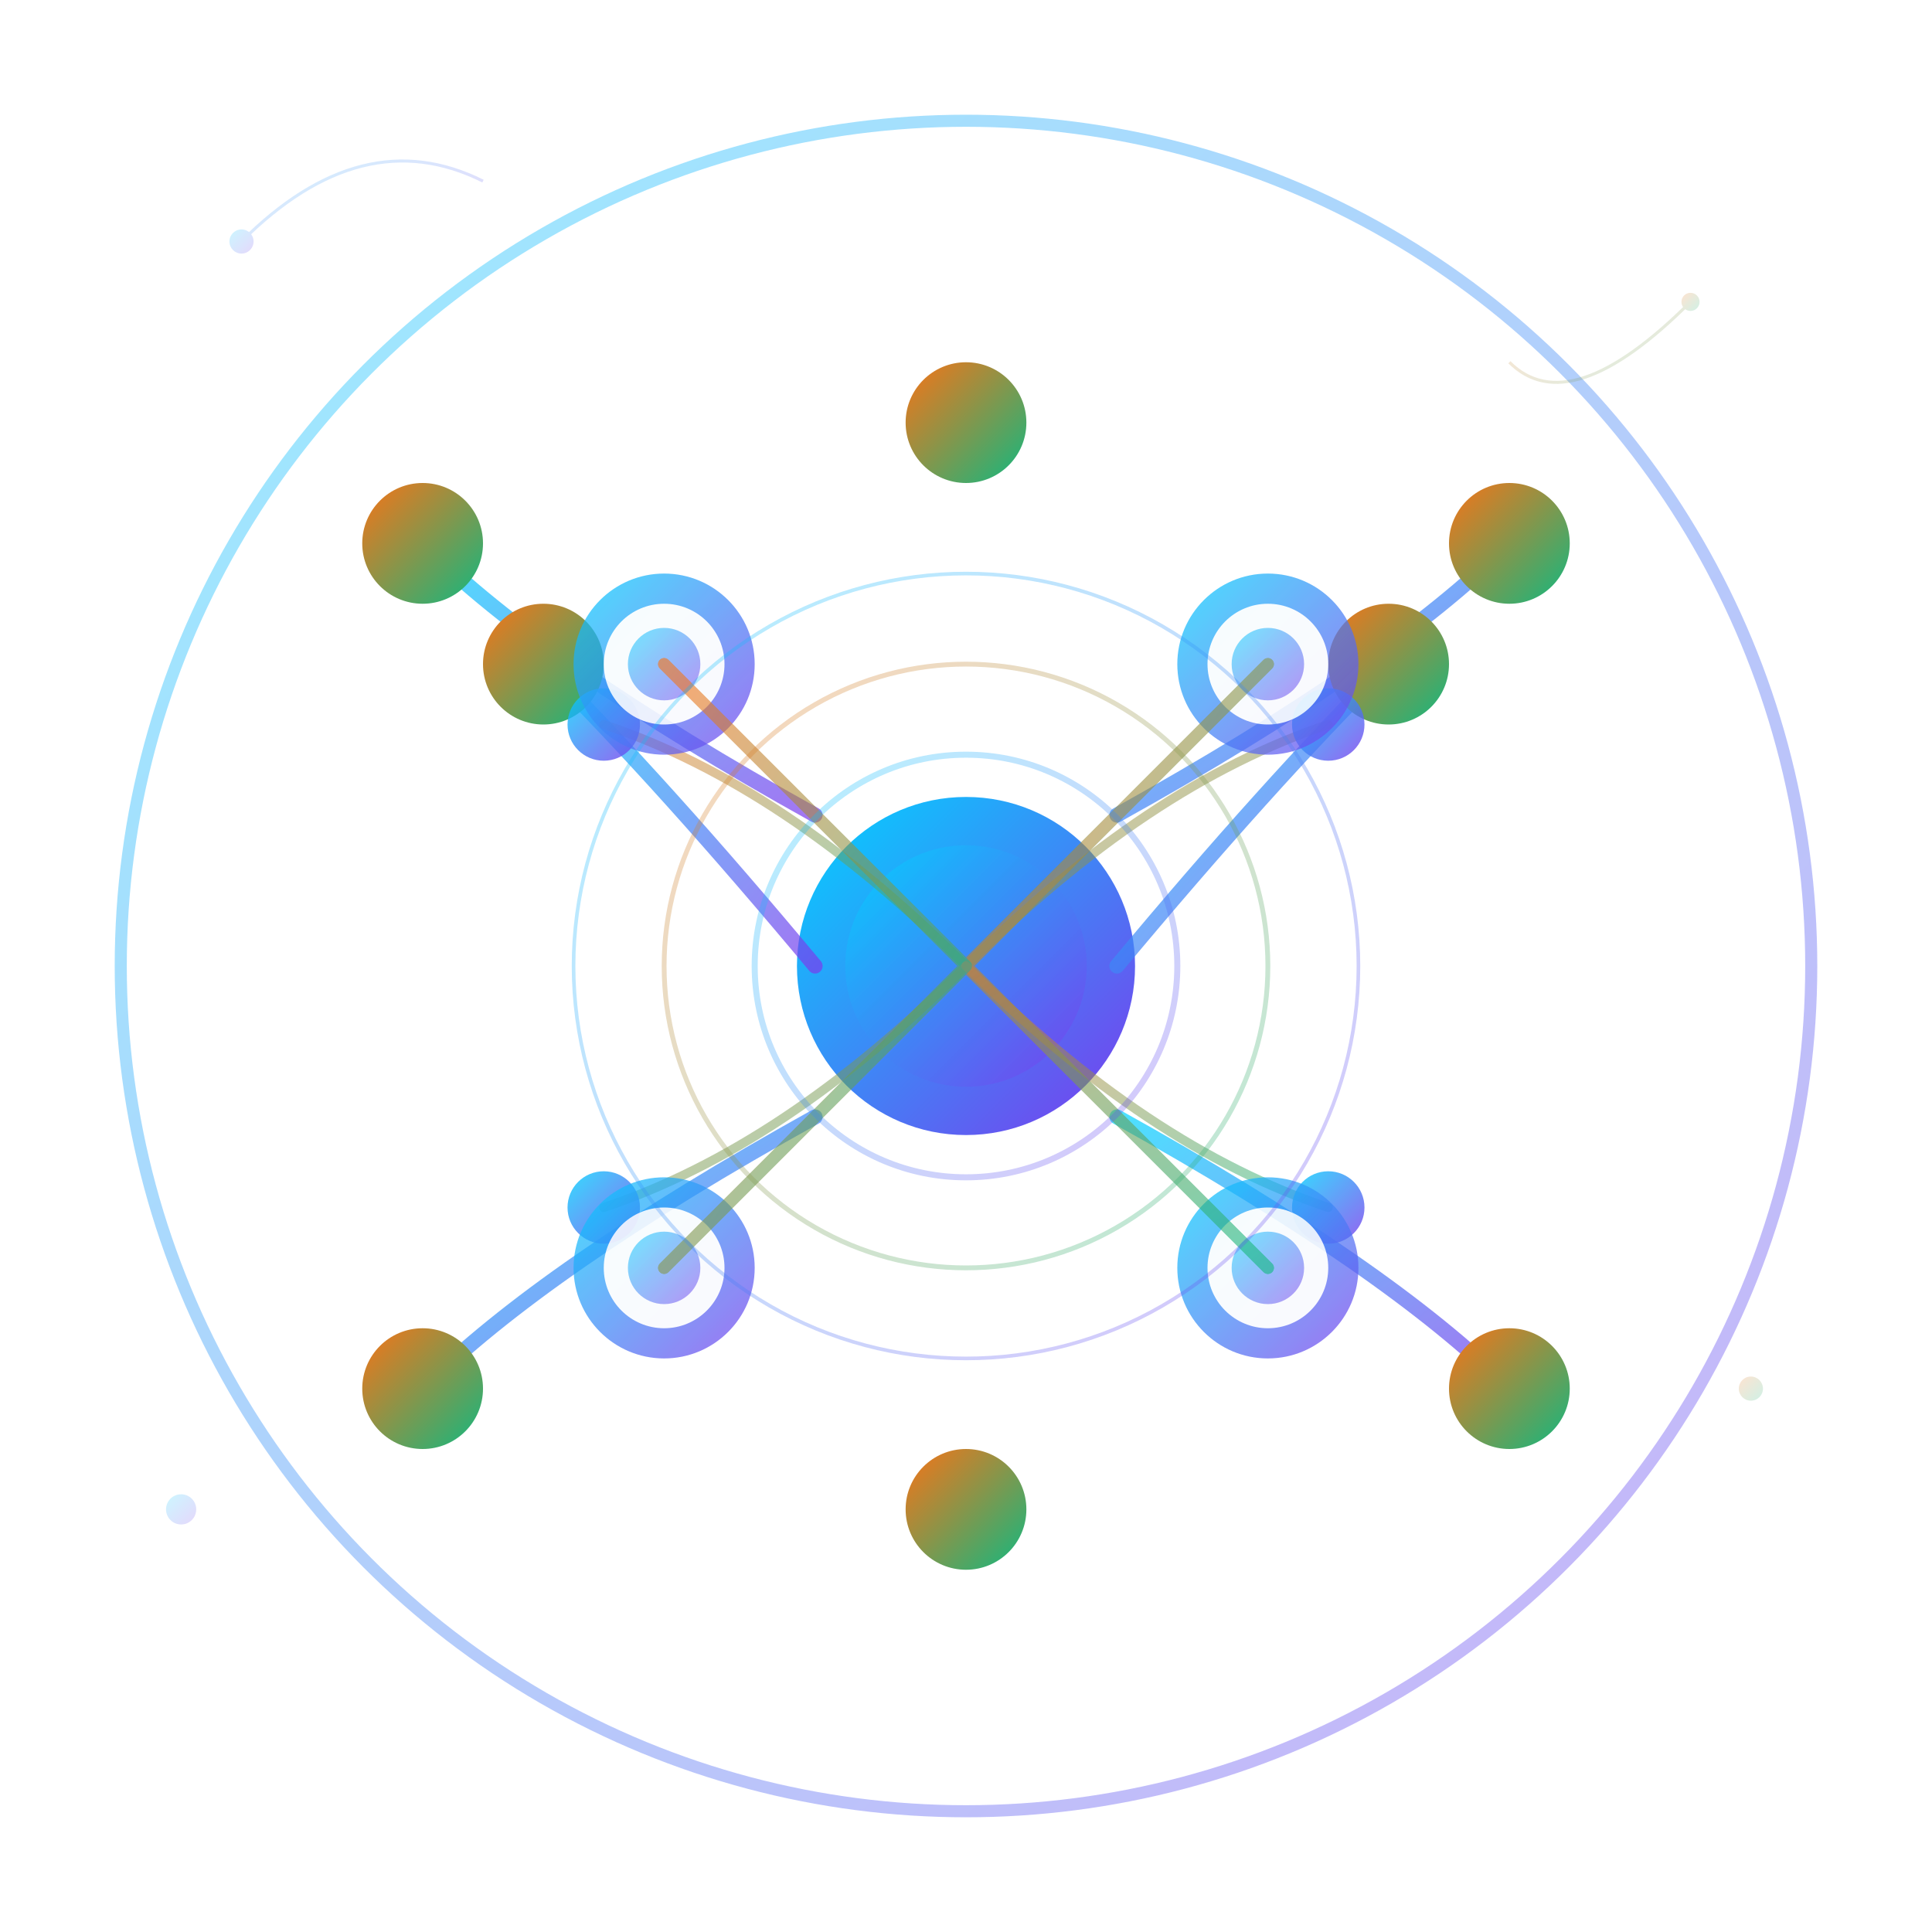 <svg viewBox="0 0 320 320" xmlns="http://www.w3.org/2000/svg">
    <!-- Definitions for gradients and effects -->
    <defs>
        <linearGradient id="primaryGrad" x1="0%" y1="0%" x2="100%" y2="100%">
            <stop offset="0%" style="stop-color:#00d4ff;stop-opacity:1" />
            <stop offset="100%" style="stop-color:#7c3aed;stop-opacity:1" />
        </linearGradient>
        <linearGradient id="accentGrad" x1="0%" y1="0%" x2="100%" y2="100%">
            <stop offset="0%" style="stop-color:#f97316;stop-opacity:1" />
            <stop offset="100%" style="stop-color:#10b981;stop-opacity:1" />
        </linearGradient>
        <linearGradient id="textGrad" x1="0%" y1="0%" x2="100%" y2="100%">
            <stop offset="0%" style="stop-color:#00d4ff;stop-opacity:1" />
            <stop offset="50%" style="stop-color:#7c3aed;stop-opacity:1" />
            <stop offset="100%" style="stop-color:#00d4ff;stop-opacity:1" />
        </linearGradient>
        <filter id="glow" x="-50%" y="-50%" width="200%" height="200%">
            <feGaussianBlur stdDeviation="4" result="coloredBlur"/>
            <feMerge> 
                <feMergeNode in="coloredBlur"/>
                <feMergeNode in="SourceGraphic"/>
            </feMerge>
        </filter>
        <filter id="softGlow" x="-50%" y="-50%" width="200%" height="200%">
            <feGaussianBlur stdDeviation="2" result="coloredBlur"/>
            <feMerge> 
                <feMergeNode in="coloredBlur"/>
                <feMergeNode in="SourceGraphic"/>
            </feMerge>
        </filter>
    </defs>
    
    <!-- Logo Container -->
    <g transform="translate(10, 10)">
        <!-- Outer circle border -->
        <circle cx="150" cy="150" r="140" fill="none" stroke="url(#primaryGrad)" stroke-width="2" opacity="0.4"/>
        
        <!-- AI Brain/Neural Network Core -->
        <g>
            <!-- Central AI Core -->
            <circle cx="150" cy="150" r="28" fill="url(#primaryGrad)" filter="url(#glow)"/>
            <circle cx="150" cy="150" r="20" fill="url(#primaryGrad)" opacity="0.8"/>
            
            <!-- Neural connection paths -->
            <g stroke="url(#primaryGrad)" stroke-width="2.5" fill="none" opacity="0.7">
                <!-- Primary connections -->
                <path d="M125 150 Q100 120 80 100" stroke-linecap="round"/>
                <path d="M175 150 Q200 120 220 100" stroke-linecap="round"/>
                <path d="M150 125 Q150 80 150 60" stroke-linecap="round"/>
                <path d="M150 175 Q150 220 150 240" stroke-linecap="round"/>
                
                <!-- Diagonal connections -->
                <path d="M125 175 Q80 200 60 220" stroke-linecap="round"/>
                <path d="M175 175 Q220 200 240 220" stroke-linecap="round"/>
                <path d="M175 125 Q220 100 240 80" stroke-linecap="round"/>
                <path d="M125 125 Q80 100 60 80" stroke-linecap="round"/>
            </g>
            
            <!-- Secondary neural pathways -->
            <g stroke="url(#accentGrad)" stroke-width="1.5" fill="none" opacity="0.5">
                <path d="M150 150 Q120 120 90 110" stroke-linecap="round"/>
                <path d="M150 150 Q180 120 210 110" stroke-linecap="round"/>
                <path d="M150 150 Q120 180 90 190" stroke-linecap="round"/>
                <path d="M150 150 Q180 180 210 190" stroke-linecap="round"/>
            </g>
            
            <!-- Neural nodes (outer ring) -->
            <circle cx="80" cy="100" r="10" fill="url(#accentGrad)" filter="url(#softGlow)"/>
            <circle cx="220" cy="100" r="10" fill="url(#accentGrad)" filter="url(#softGlow)"/>
            <circle cx="150" cy="60" r="10" fill="url(#accentGrad)" filter="url(#softGlow)"/>
            <circle cx="150" cy="240" r="10" fill="url(#accentGrad)" filter="url(#softGlow)"/>
            <circle cx="60" cy="220" r="10" fill="url(#accentGrad)" filter="url(#softGlow)"/>
            <circle cx="240" cy="220" r="10" fill="url(#accentGrad)" filter="url(#softGlow)"/>
            <circle cx="240" cy="80" r="10" fill="url(#accentGrad)" filter="url(#softGlow)"/>
            <circle cx="60" cy="80" r="10" fill="url(#accentGrad)" filter="url(#softGlow)"/>
            
            <!-- Inner neural nodes -->
            <circle cx="90" cy="110" r="6" fill="url(#primaryGrad)" opacity="0.8"/>
            <circle cx="210" cy="110" r="6" fill="url(#primaryGrad)" opacity="0.8"/>
            <circle cx="90" cy="190" r="6" fill="url(#primaryGrad)" opacity="0.8"/>
            <circle cx="210" cy="190" r="6" fill="url(#primaryGrad)" opacity="0.8"/>
        </g>
        
        <!-- Team collaboration elements -->
        <g opacity="0.9">
            <!-- Team member nodes connected to AI core -->
            <g>
                <!-- Top-left team member -->
                <circle cx="100" cy="100" r="15" fill="url(#primaryGrad)" opacity="0.8"/>
                <circle cx="100" cy="100" r="10" fill="#ffffff" opacity="0.95"/>
                <circle cx="100" cy="100" r="6" fill="url(#primaryGrad)" opacity="0.6"/>
                
                <!-- Top-right team member -->
                <circle cx="200" cy="100" r="15" fill="url(#primaryGrad)" opacity="0.8"/>
                <circle cx="200" cy="100" r="10" fill="#ffffff" opacity="0.95"/>
                <circle cx="200" cy="100" r="6" fill="url(#primaryGrad)" opacity="0.6"/>
                
                <!-- Bottom-left team member -->
                <circle cx="100" cy="200" r="15" fill="url(#primaryGrad)" opacity="0.8"/>
                <circle cx="100" cy="200" r="10" fill="#ffffff" opacity="0.95"/>
                <circle cx="100" cy="200" r="6" fill="url(#primaryGrad)" opacity="0.6"/>
                
                <!-- Bottom-right team member -->
                <circle cx="200" cy="200" r="15" fill="url(#primaryGrad)" opacity="0.8"/>
                <circle cx="200" cy="200" r="10" fill="#ffffff" opacity="0.95"/>
                <circle cx="200" cy="200" r="6" fill="url(#primaryGrad)" opacity="0.6"/>
            </g>
        </g>
        
        <!-- Sync/connection lines between team members and AI core -->
        <g stroke="url(#accentGrad)" stroke-width="2" fill="none" opacity="0.6">
            <path d="M100 100 L150 150 L200 100" stroke-linecap="round" stroke-linejoin="round"/>
            <path d="M200 100 L150 150 L200 200" stroke-linecap="round" stroke-linejoin="round"/>
            <path d="M200 200 L150 150 L100 200" stroke-linecap="round" stroke-linejoin="round"/>
            <path d="M100 200 L150 150 L100 100" stroke-linecap="round" stroke-linejoin="round"/>
        </g>
        
        <!-- Subtle energy rings around the core -->
        <g fill="none" opacity="0.3">
            <circle cx="150" cy="150" r="35" stroke="url(#primaryGrad)" stroke-width="1"/>
            <circle cx="150" cy="150" r="50" stroke="url(#accentGrad)" stroke-width="0.8"/>
            <circle cx="150" cy="150" r="65" stroke="url(#primaryGrad)" stroke-width="0.6"/>
        </g>
    </g>
    

    
    <!-- Decorative elements -->
    <g opacity="0.2">
        <!-- Floating data points -->
        <circle cx="40" cy="40" r="2" fill="url(#primaryGrad)"/>
        <circle cx="280" cy="50" r="1.5" fill="url(#accentGrad)"/>
        <circle cx="30" cy="250" r="2.5" fill="url(#primaryGrad)"/>
        <circle cx="290" cy="230" r="2" fill="url(#accentGrad)"/>
        
        <!-- Connection lines -->
        <path d="M40 40 Q60 20 80 30" stroke="url(#primaryGrad)" stroke-width="0.5" fill="none"/>
        <path d="M280 50 Q260 70 250 60" stroke="url(#accentGrad)" stroke-width="0.5" fill="none"/>
    </g>
</svg>